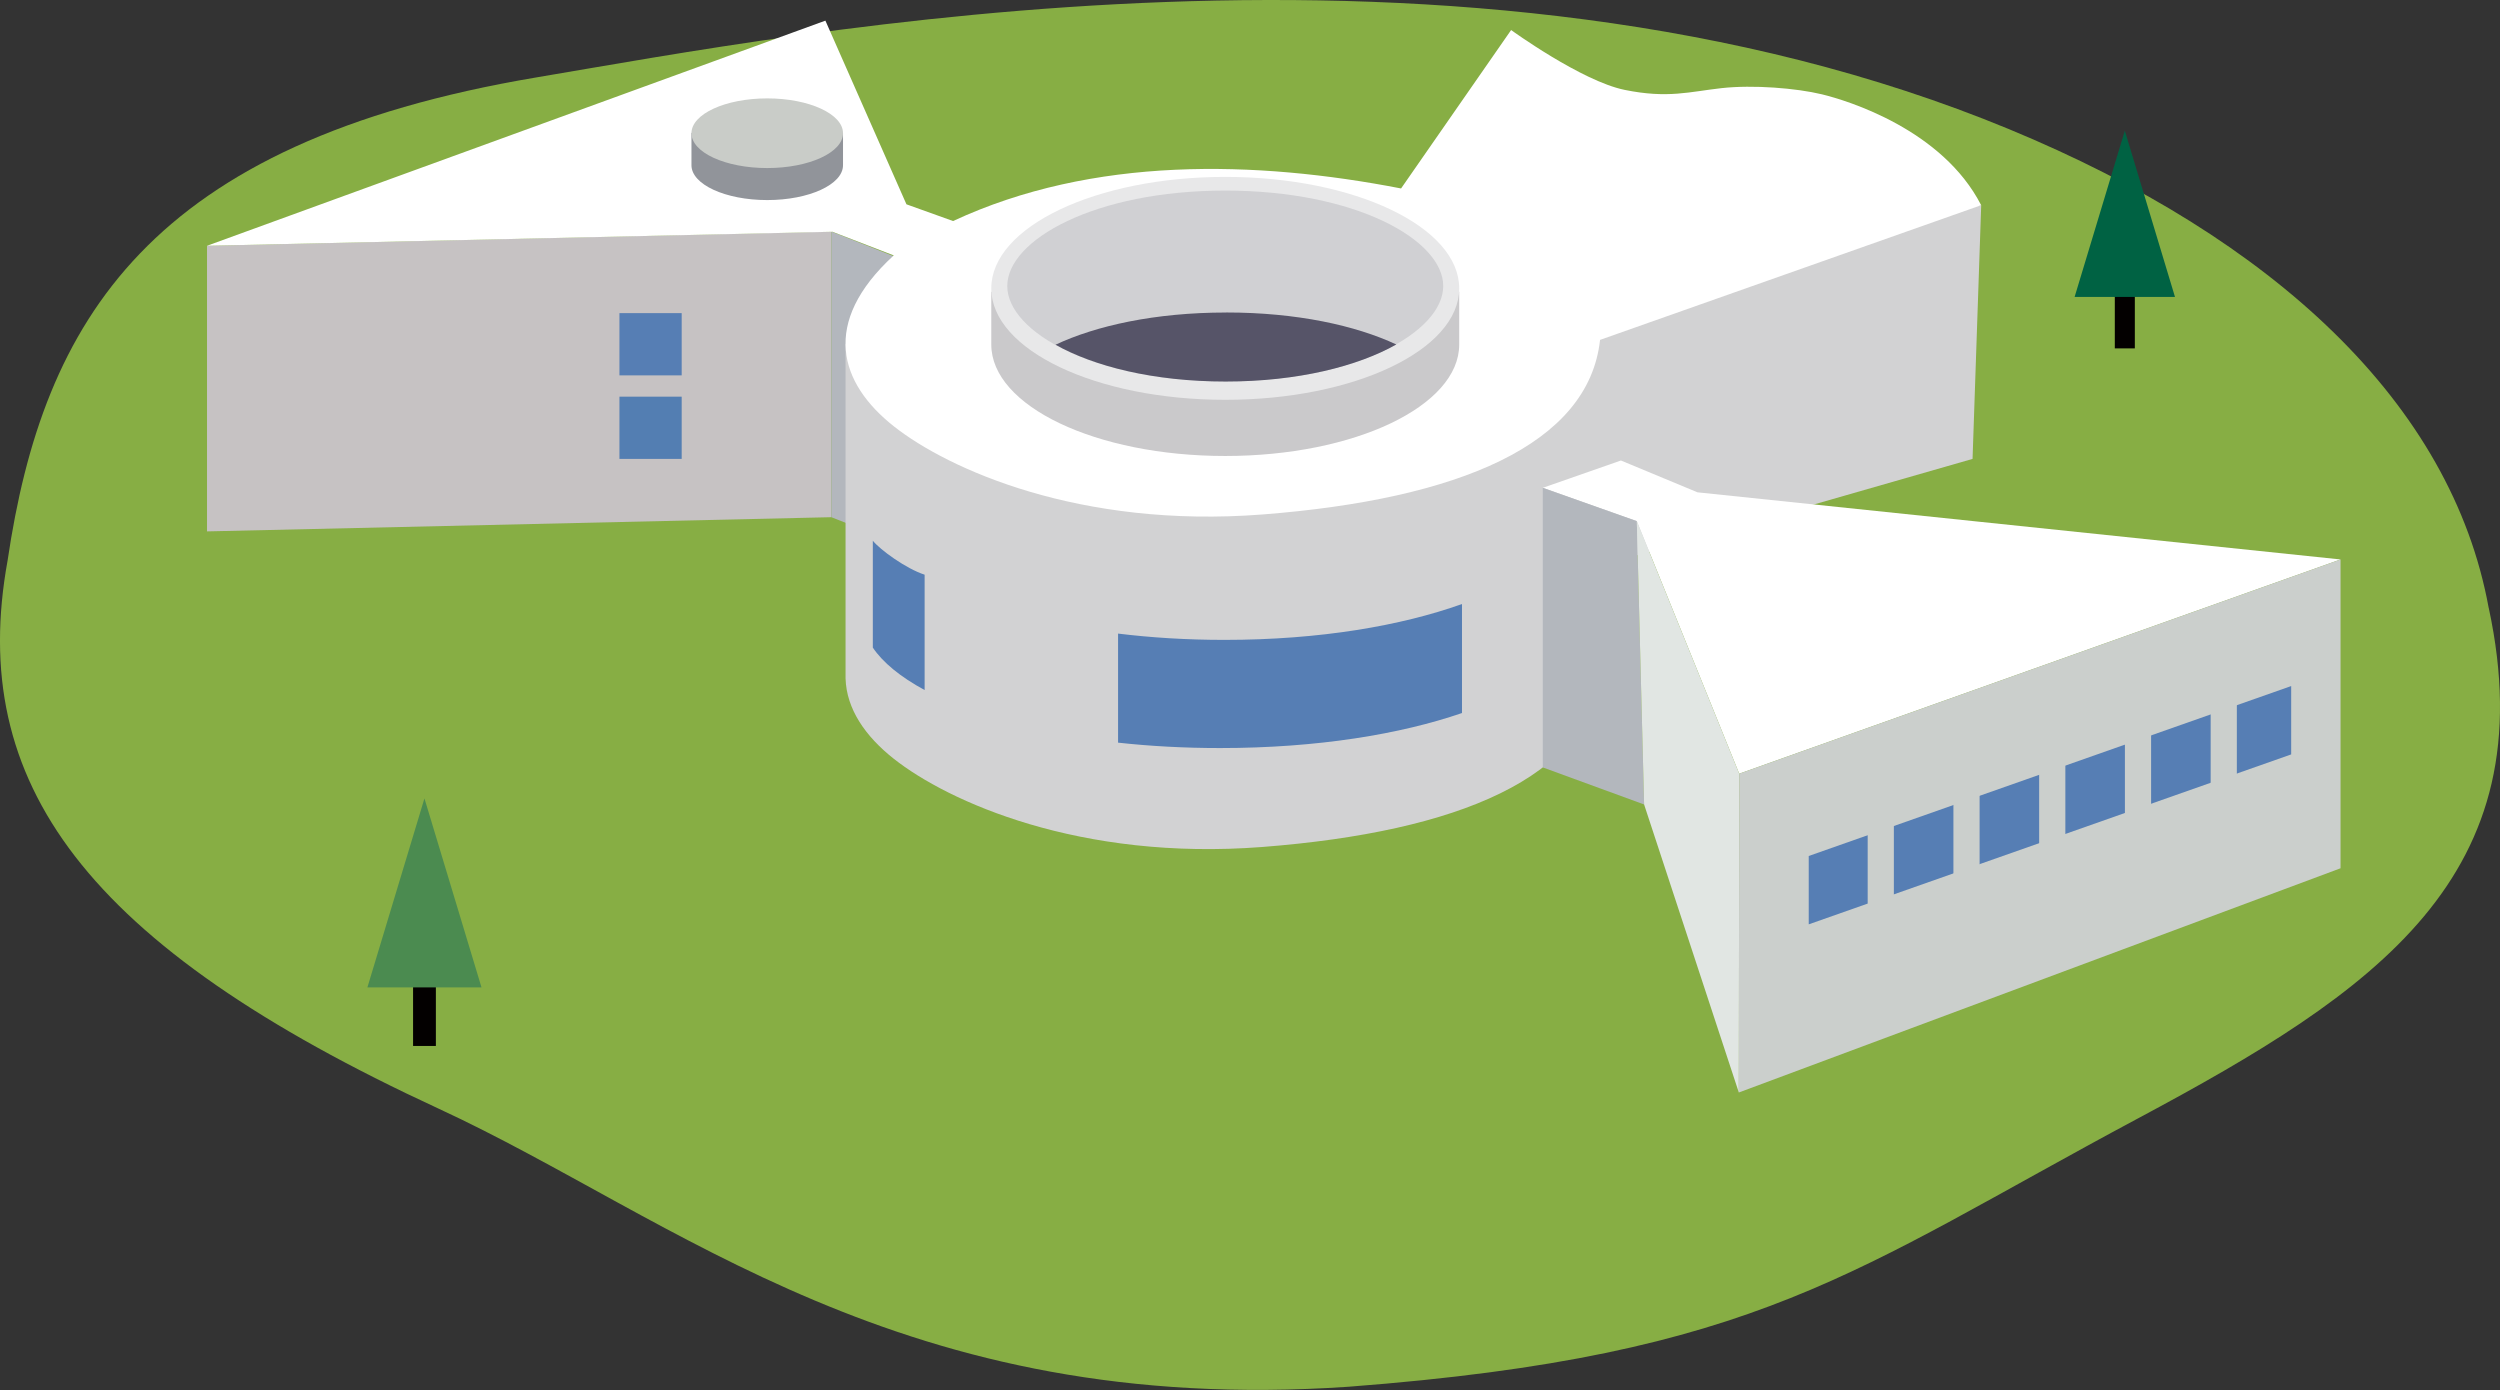 <?xml version="1.0" encoding="UTF-8"?>
<svg id="_レイヤー_2" data-name="レイヤー 2" xmlns="http://www.w3.org/2000/svg" viewBox="0 0 531.81 295.68">
  <rect x="0" y="0" width="531.81" height="295.68" fill="#333333" stroke="none"/>
  <defs>
    <style>
      .cls-1 {
        fill: #006243;
      }

      .cls-1, .cls-2, .cls-3, .cls-4, .cls-5, .cls-6, .cls-7, .cls-8, .cls-9, .cls-10, .cls-11, .cls-12, .cls-13, .cls-14, .cls-15, .cls-16, .cls-17, .cls-18 {
        stroke-width: 0px;
      }

      .cls-2 {
        fill: #4b8b50;
      }

      .cls-3 {
        fill: #567eb4;
      }

      .cls-4 {
        fill: #030000;
      }

      .cls-5 {
        fill: #d2d2d3;
      }

      .cls-6 {
        fill: #d0d0d3;
      }

      .cls-7 {
        fill: #cbcfcc;
      }

      .cls-8 {
        fill: #91949a;
      }

      .cls-9 {
        fill: #cac9cb;
      }

      .cls-10 {
        fill: #c6c2c3;
      }

      .cls-11 {
        fill: #e1e6e3;
      }

      .cls-12 {
        fill: #565468;
      }

      .cls-13 {
        fill: #87ae44;
      }

      .cls-14 {
        fill: #537eb2;
      }

      .cls-15 {
        fill: #fff;
      }

      .cls-16 {
        fill: #e8e8e9;
      }

      .cls-17 {
        fill: #c9ccc8;
      }

      .cls-18 {
        fill: #b3b7bd;
      }
    </style>
  </defs>
  <g id="_編集モード" data-name="編集モード">
    <path class="cls-13" d="M529.41,129.29c12.31,57.22-24.24,81.68-74.55,108.59-60.87,32.55-80.48,50.42-167.93,57.11-95.51,6.52-142.94-35.73-193.62-59.15C18,201.04-6.97,166.49,1.61,119.27,9.16,68.19,31.66,30.34,114.2,16.45c55.6-9.35,196.92-37.06,313.16,11.02,56.37,23.31,94.13,58.4,102.04,101.83"/>
    <rect class="cls-4" x="87.87" y="185.23" width="4.85" height="37.27"/>
    <polygon class="cls-2" points="102.43 210.05 90.29 169.84 78.15 210.05 102.43 210.05"/>
    <rect class="cls-4" x="449.87" y="41.33" width="4.26" height="32.78"/>
    <polygon class="cls-1" points="462.67 63.16 452 27.8 441.32 63.16 462.67 63.16"/>
    <polygon class="cls-10" points="176.85 110.02 44.04 113.04 44.04 52.28 176.85 49.26 176.85 110.02"/>
    <polygon class="cls-18" points="176.85 110.02 190.43 115.38 190.43 54.63 176.85 49.26 176.85 110.02"/>
    <rect class="cls-3" x="131.77" y="66.61" width="13.24" height="13.24"/>
    <rect class="cls-14" x="131.77" y="84.38" width="13.24" height="13.24"/>
    <path class="cls-5" d="M340.37,143.04c-2.43,22.28-30.15,33.89-71.81,37.13-38.85,3.02-66.89-9.64-78.44-18.77-6.05-4.78-10.06-10.58-10.25-17.09v-71.08l241.58-29.58-1.84,53.97-76.93,22.09-2.31,23.32Z"/>
    <path class="cls-15" d="M175.58,4.39L44.04,52.28l133.04-2.98,13.04,5.03c-15.65,14.35-11.55,27.2,0,36.34,11.55,9.13,39.59,21.79,78.44,18.77,41.66-3.24,69.38-14.85,71.81-37.14l81.07-28.65c-8.24-16.1-28.46-22.28-33.89-23.59-5.43-1.31-14.61-2.06-21.35-1.31-6.74.75-11.42,2.25-20.6.37-9.17-1.87-24.15-12.73-24.15-12.73l-23.41,33.7c-30.89-5.99-65.53-6.93-95.3,6.93l-9.92-3.56-17.24-39.07Z"/>
    <path class="cls-8" d="M147.09,28.27v6.88c0,4.09,7.22,7.41,16.12,7.41s16.12-3.32,16.12-7.41v-6.88h-32.24Z"/>
    <path class="cls-17" d="M179.33,28.34c0,4.09-7.22,7.41-16.12,7.41s-16.12-3.32-16.12-7.41,7.22-7.41,16.12-7.41,16.12,3.32,16.12,7.41"/>
    <path class="cls-9" d="M210.87,62.08v11.21c0,13.1,22.28,23.71,49.77,23.71s49.77-10.62,49.77-23.71v-11.21h-99.54Z"/>
    <path class="cls-16" d="M310.41,61.34c0,13.1-22.28,23.71-49.77,23.71s-49.77-10.62-49.77-23.71,22.28-23.71,49.77-23.71,49.77,10.62,49.77,23.71"/>
    <path class="cls-6" d="M260.64,81.16c-27.74,0-46.37-10.5-46.37-20.31s18.63-20.31,46.37-20.31,46.37,10.5,46.37,20.31-18.63,20.31-46.37,20.31"/>
    <path class="cls-12" d="M260.82,66.48c-15.12,0-27.67,2.8-36.29,6.85,8.15,4.58,20.77,7.83,36.21,7.83s28.13-3.28,36.29-7.88c-8.62-4.03-21.13-6.81-36.2-6.81"/>
    <polygon class="cls-15" points="328.19 103.77 344.81 97.96 361.1 104.73 497.89 119.01 369.97 164.58 348.19 110.86 328.19 103.77"/>
    <polygon class="cls-18" points="328.19 103.77 328.19 163.25 349.74 171.13 348.19 110.86 328.19 103.77"/>
    <polygon class="cls-11" points="348.19 110.86 349.74 171.13 369.89 232.4 369.97 164.58 348.19 110.86"/>
    <polygon class="cls-7" points="497.89 119.01 497.89 184.7 369.89 232.4 369.97 164.58 497.89 119.01"/>
    <polygon class="cls-3" points="487.39 160.48 384.76 196.63 384.76 182.09 487.39 145.94 487.39 160.48"/>
    <rect class="cls-7" x="397.3" y="171.49" width="5.57" height="26.25"/>
    <rect class="cls-7" x="415.54" y="165.21" width="5.57" height="26.25"/>
    <rect class="cls-7" x="433.78" y="158.94" width="5.57" height="26.25"/>
    <rect class="cls-7" x="452.02" y="152.66" width="5.57" height="26.24"/>
    <rect class="cls-7" x="470.26" y="146.39" width="5.57" height="26.24"/>
    <path class="cls-3" d="M185.67,115.02v22.74c2.12,3.16,5.87,6.24,11.02,9.03v-24.54c-3.94-1.27-9.5-5.31-11.02-7.23"/>
    <path class="cls-3" d="M260.49,136.12c-8.06,0-15.63-.48-22.65-1.34v23.2c6.76.74,14.01,1.15,21.7,1.15,20.78,0,38.42-2.97,51.46-7.45v-23.19c-12.84,4.59-30.15,7.63-50.51,7.63"/>
  </g>
</svg>